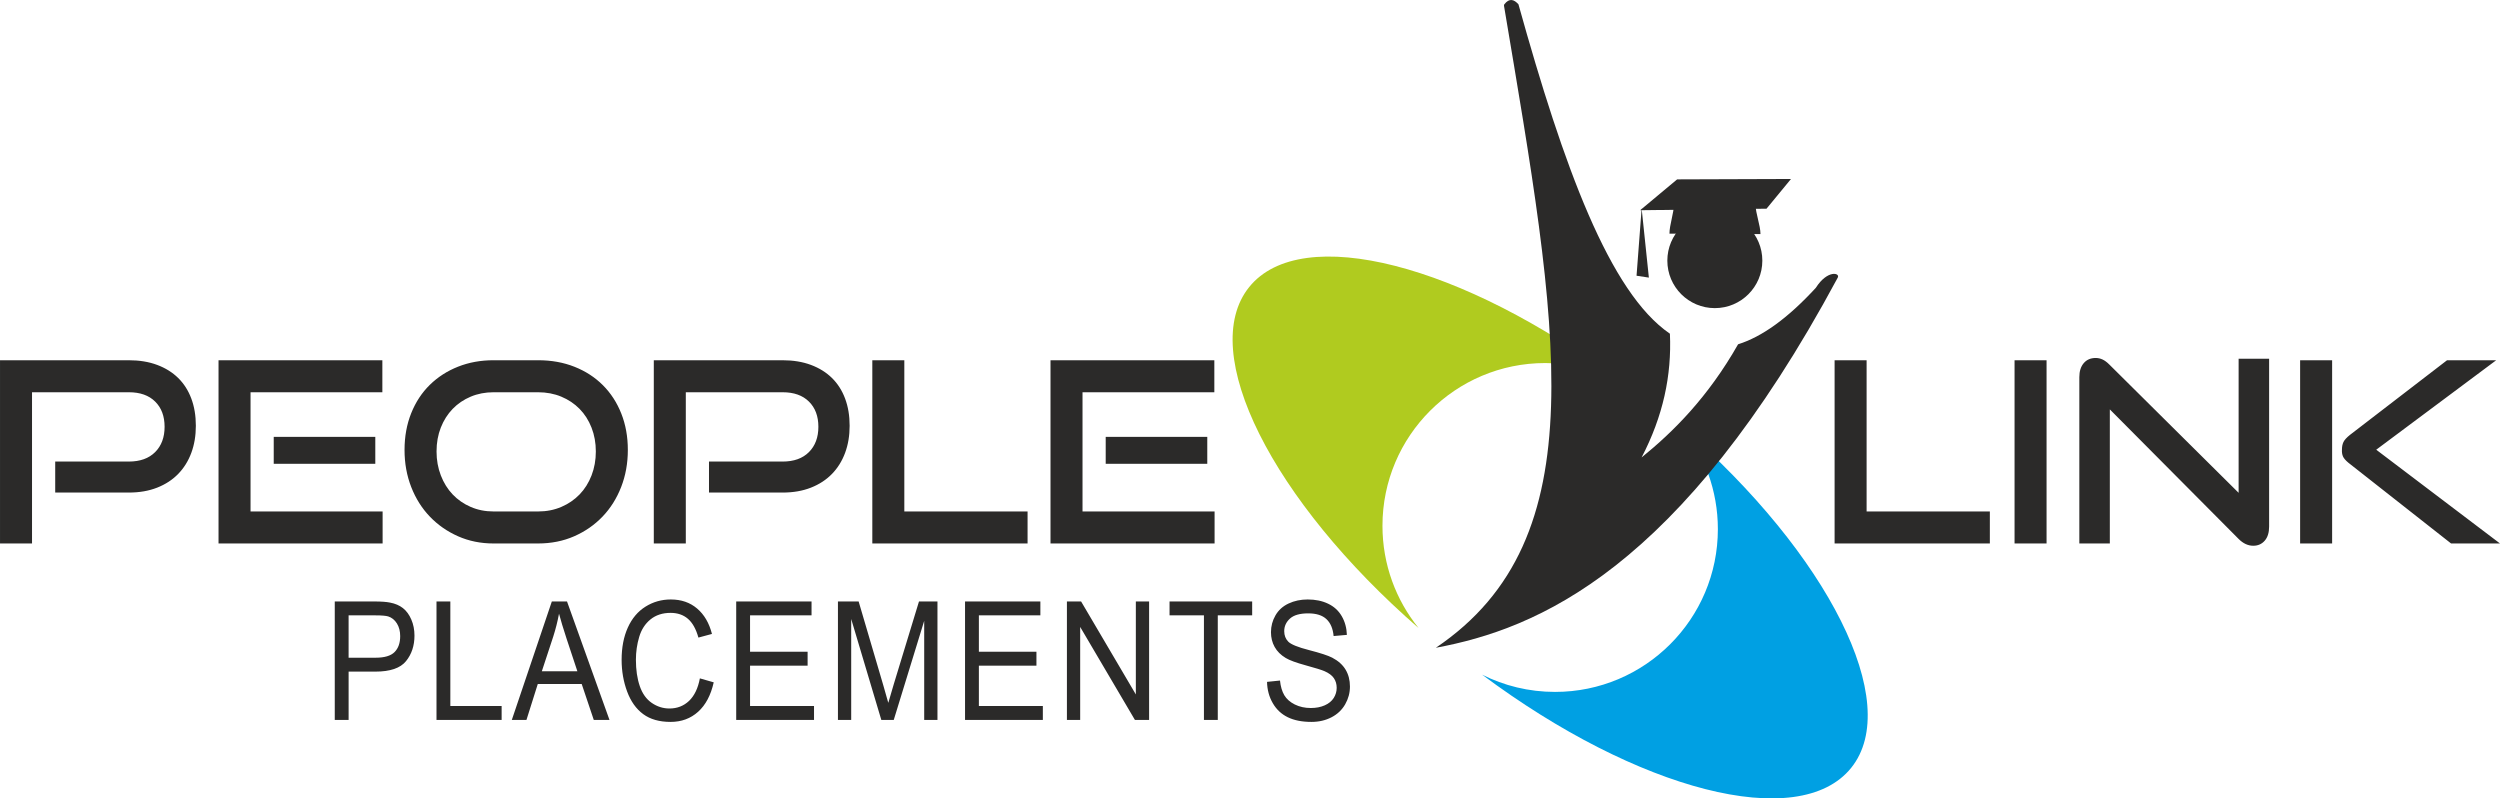 <?xml version="1.0" encoding="UTF-8"?>
<!DOCTYPE svg PUBLIC "-//W3C//DTD SVG 1.1//EN" "http://www.w3.org/Graphics/SVG/1.1/DTD/svg11.dtd">
<!-- Creator: CorelDRAW -->
<svg xmlns="http://www.w3.org/2000/svg" xml:space="preserve" width="94.903mm" height="30.308mm" version="1.1" style="shape-rendering:geometricPrecision; text-rendering:geometricPrecision; image-rendering:optimizeQuality; fill-rule:evenodd; clip-rule:evenodd"
viewBox="0 0 7906.15 2524.92"
 xmlns:xlink="http://www.w3.org/1999/xlink"
 xmlns:xodm="http://www.corel.com/coreldraw/odm/2003">
 <defs>
  <style type="text/css">
   <![CDATA[
    .fil3 {fill:#2B2A29}
    .fil2 {fill:#B0CB1F}
    .fil1 {fill:#00A0E3}
    .fil0 {fill:#2B2A29;fill-rule:nonzero}
   ]]>
  </style>
 </defs>
 <g id="Layer_x0020_1">
  <g id="_2371485191408">
   <path class="fil0" d="M1058.63 2276.76l0 -374.64 124.58 0c21.88,0 38.63,1.22 50.23,3.57 16.21,3.05 29.8,8.9 40.79,17.44 10.98,8.63 19.82,20.67 26.49,36.11 6.69,15.43 9.99,32.44 9.99,51.01 0,31.75 -8.91,58.69 -26.81,80.67 -17.82,22.07 -50.15,33.06 -96.84,33.06l-84.64 0 0 152.79 -43.78 0zm43.78 -196.74l85.26 0c28.26,0 48.23,-5.93 60.13,-17.88 11.83,-11.95 17.74,-28.69 17.74,-50.41 0,-15.61 -3.46,-29.04 -10.45,-40.2 -6.99,-11.16 -16.2,-18.57 -27.57,-22.14 -7.36,-2.18 -20.97,-3.32 -40.7,-3.32l-84.41 0 0 133.95zm277.96 196.74l0 -374.64 43.78 0 0 330.69 162.22 0 0 43.95 -205.99 0zm238.18 0l126.57 -374.64 48 0 134.33 374.64 -49.69 0 -38.17 -113.55 -138.94 0 -35.79 113.55 -46.31 0zm94.93 -153.84l112.44 0 -34.41 -103.87c-10.37,-31.57 -18.2,-57.64 -23.66,-78.22 -4.53,24.42 -10.6,48.39 -18.2,72.12l-36.17 109.97zm499.84 22.41l43.78 12.56c-9.14,40.72 -25.58,71.68 -49.31,93.05 -23.73,21.37 -52.77,32.1 -87.1,32.1 -35.48,0 -64.36,-8.21 -86.64,-24.68 -22.27,-16.39 -39.16,-40.2 -50.76,-71.34 -11.6,-31.22 -17.44,-64.62 -17.44,-100.38 0,-38.98 6.52,-72.99 19.66,-102.03 13.14,-29.04 31.8,-51.11 55.99,-66.19 24.19,-15.1 50.84,-22.59 79.88,-22.59 33.02,0 60.76,9.51 83.18,28.61 22.5,19.09 38.17,45.87 47,80.4l-42.85 11.51c-7.61,-27.21 -18.74,-47.09 -33.26,-59.47 -14.51,-12.47 -32.79,-18.66 -54.83,-18.66 -25.27,0 -46.47,6.89 -63.44,20.66 -16.98,13.78 -28.96,32.36 -35.79,55.56 -6.91,23.28 -10.37,47.26 -10.37,71.94 0,31.83 4.07,59.65 12.2,83.37 8.15,23.81 20.82,41.51 38.02,53.28 17.21,11.77 35.8,17.62 55.84,17.62 24.43,0 45.01,-8.02 61.91,-23.98 16.89,-16.05 28.34,-39.76 34.33,-71.34zm114.9 131.43l0 -374.64 238.25 0 0 43.95 -194.47 0 0 115.11 182.03 0 0 43.95 -182.03 0 0 127.67 202.3 0 0 43.95 -246.08 0zm321.73 0l0 -374.64 65.44 0 78.03 265.2c7.22,24.68 12.45,43.16 15.75,55.46 3.77,-13.6 9.68,-33.66 17.67,-60.08l79.42 -260.58 58.45 0 0 374.64 -41.94 0 0 -313.42 -96.31 313.42 -39.32 0 -95.25 -319.18 0 319.18 -41.94 0zm401.93 0l0 -374.64 238.25 0 0 43.95 -194.47 0 0 115.11 182.03 0 0 43.95 -182.03 0 0 127.67 202.3 0 0 43.95 -246.08 0zm322.19 0l0 -374.64 44.85 0 173.12 294.06 0 -294.06 41.94 0 0 374.64 -44.85 0 -173.12 -294.07 0 294.07 -41.94 0zm433.33 0l0 -330.69 -108.75 0 0 -43.95 261.29 0 0 43.95 -108.75 0 0 330.69 -43.79 0zm199.55 -120.35l41.01 -4.19c1.92,18.84 6.46,34.27 13.59,46.39 7.15,12.04 18.21,21.8 33.19,29.31 14.97,7.41 31.87,11.16 50.61,11.16 16.66,0 31.34,-2.8 44.09,-8.46 12.75,-5.66 22.19,-13.43 28.42,-23.28 6.22,-9.86 9.37,-20.59 9.37,-32.09 0,-11.69 -2.99,-21.88 -8.98,-30.7 -6,-8.72 -15.9,-16.05 -29.73,-22.06 -8.83,-3.84 -28.42,-9.95 -58.75,-18.23 -30.34,-8.29 -51.53,-16.05 -63.68,-23.38 -15.74,-9.41 -27.42,-21.1 -35.09,-34.96 -7.76,-13.86 -11.6,-29.47 -11.6,-46.66 0,-19.01 4.77,-36.71 14.21,-53.11 9.45,-16.48 23.19,-28.95 41.4,-37.5 18.13,-8.55 38.32,-12.82 60.52,-12.82 24.43,0 46.01,4.45 64.67,13.44 18.66,8.89 33.02,22.06 43.09,39.5 10.06,17.35 15.44,37.06 16.2,59.04l-41.94 3.67c-2.22,-23.63 -9.83,-41.51 -22.81,-53.54 -12.98,-12.13 -32.17,-18.14 -57.52,-18.14 -26.42,0 -45.7,5.5 -57.76,16.49 -12.05,10.98 -18.13,24.24 -18.13,39.76 0,13.43 4.3,24.51 12.83,33.22 8.45,8.64 30.34,17.62 65.82,26.69 35.48,9.16 59.83,17.09 73.04,23.89 19.13,10.03 33.34,22.67 42.48,38.1 9.14,15.35 13.67,33.06 13.67,53.12 0,19.97 -4.99,38.63 -15.05,56.24 -10.06,17.62 -24.43,31.31 -43.24,41.08 -18.82,9.76 -39.95,14.65 -63.52,14.65 -29.8,0 -54.77,-4.97 -74.89,-14.83 -20.2,-9.86 -35.95,-24.68 -47.39,-44.56 -11.53,-19.8 -17.52,-42.21 -18.13,-67.24z"/>
   <path class="fil0" d="M174.56 1557.72l0 -98.04 232.74 0c35.6,0 63.36,-9.96 83.29,-29.89 19.93,-19.92 29.89,-46.63 29.89,-80.1 0,-33.48 -9.96,-60.05 -29.89,-79.71 -19.79,-19.66 -47.56,-29.49 -83.02,-29.49l-306.34 0 0 478.24 -101.24 0 0 -579.47 407.31 0c33.47,0 63.36,4.92 89.66,14.75 26.31,9.83 48.49,23.64 66.56,41.45 18.07,17.8 31.88,39.45 41.45,64.96 9.56,25.5 14.35,54.2 14.35,86.08 0,31.35 -4.78,59.91 -14.35,85.69 -9.56,25.77 -23.38,47.95 -41.45,66.55 -18.07,18.59 -40.25,33.07 -66.56,43.44 -26.3,10.36 -56.19,15.55 -89.66,15.55l-232.74 0zm516.5 161.01l0 -579.47 518.1 0 0 101.23 -416.87 0 0 377.02 417.67 0 0 101.23 -518.9 0zm174.55 -251.88l0 -85.28 321.23 0 0 85.28 -321.23 0zm695.05 251.88c-40.39,0 -77.72,-7.57 -111.99,-22.72 -34.27,-15.15 -64.03,-35.87 -89.27,-62.17 -25.24,-26.3 -44.9,-57.52 -58.98,-93.65 -14.08,-36.14 -21.13,-75.19 -21.13,-117.17 0,-42.51 7.05,-81.3 21.13,-116.37 14.08,-35.07 33.74,-64.96 58.98,-89.67 25.24,-24.71 55,-43.84 89.27,-57.38 34.27,-13.55 71.6,-20.33 111.99,-20.33l141.08 0c41.98,0 80.37,6.91 115.17,20.72 34.81,13.82 64.7,33.21 89.67,58.19 24.98,24.98 44.37,54.87 58.19,89.67 13.81,34.81 20.72,73.19 20.72,115.17 0,41.98 -7.04,81.03 -21.12,117.17 -14.08,36.13 -33.75,67.35 -58.98,93.65 -25.24,26.3 -55.13,47.03 -89.67,62.17 -34.54,15.15 -72.54,22.72 -113.98,22.72l-141.08 0zm141.08 -101.23c26.57,0 51.01,-4.79 73.33,-14.35 22.32,-9.57 41.59,-22.72 57.79,-39.45 16.21,-16.74 28.82,-36.81 37.86,-60.18 9.03,-23.38 13.55,-48.62 13.55,-75.73 0,-27.1 -4.52,-52.21 -13.55,-75.32 -9.04,-23.12 -21.65,-42.91 -37.86,-59.38 -16.2,-16.48 -35.47,-29.36 -57.79,-38.66 -22.32,-9.3 -46.76,-13.95 -73.33,-13.95l-141.08 0c-26.03,0 -50.08,4.65 -72.14,13.95 -22.05,9.31 -41.05,22.18 -56.99,38.66 -15.94,16.47 -28.42,36.13 -37.46,58.98 -9.03,22.85 -13.55,48.09 -13.55,75.72 0,27.11 4.52,52.34 13.55,75.73 9.04,23.38 21.53,43.44 37.46,60.18 15.94,16.74 34.94,29.88 56.99,39.45 22.05,9.56 46.1,14.35 72.14,14.35l141.08 0zm540.42 -59.78l0 -98.04 232.74 0c35.61,0 63.37,-9.96 83.29,-29.89 19.93,-19.92 29.89,-46.63 29.89,-80.1 0,-33.48 -9.96,-60.05 -29.89,-79.71 -19.79,-19.66 -47.56,-29.49 -83.02,-29.49l-306.34 0 0 478.24 -101.24 0 0 -579.47 407.31 0c33.47,0 63.37,4.92 89.67,14.75 26.3,9.83 48.48,23.64 66.55,41.45 18.07,17.8 31.88,39.45 41.45,64.96 9.56,25.5 14.35,54.2 14.35,86.08 0,31.35 -4.78,59.91 -14.35,85.69 -9.56,25.77 -23.38,47.95 -41.45,66.55 -18.07,18.59 -40.25,33.07 -66.55,43.44 -26.3,10.36 -56.2,15.55 -89.67,15.55l-232.74 0zm516.5 161.01l0 -579.47 101.23 0 0 478.24 389.77 0 0 101.23 -491 0zm563.53 0l0 -579.47 518.11 0 0 101.23 -416.87 0 0 377.02 417.66 0 0 101.23 -518.9 0zm174.56 -251.88l0 -85.28 321.23 0 0 85.28 -321.23 0zm2305.13 251.88l0 -579.47 101.23 0 0 478.24 389.77 0 0 101.23 -491 0zm569.11 0l0 -579.47 101.23 0 0 579.47 -101.23 0zm301.3 -424.04l0 424.04 -96.45 0 0 -526.07c0,-18.59 4.66,-33.34 13.95,-44.24 9.3,-10.9 21.92,-16.34 37.86,-16.34 7.44,0 14.61,1.6 21.52,4.79 6.91,3.18 14.08,8.5 21.52,15.95l408.9 405.7 0 -424.04 96.45 0 0 530.84c0,19.13 -4.65,34.01 -13.95,44.64 -9.3,10.63 -21.39,15.95 -36.26,15.95 -16.48,0 -31.89,-7.17 -46.24,-21.52l-407.3 -409.7zm1079.23 424.04l-324.41 -255.06c-9.03,-7.44 -14.88,-14.21 -17.54,-20.33 -2.66,-6.11 -3.72,-13.42 -3.18,-21.92 0,-9.03 1.59,-16.87 4.77,-23.52 3.19,-6.64 10.1,-14.21 20.73,-22.71l306.87 -235.94 155.43 0 -379.4 282.96 391.36 296.51 -154.64 0zm-477.44 0l0 -579.47 101.23 0 0 579.47 -101.23 0z"/>
   <path class="fil1" d="M4917.91 2188.16c284.25,0 514.79,-230.5 514.79,-514.72 0,-122.5 -42.8,-234.99 -114.25,-323.32 462.79,402.92 701.13,873.27 535.66,1078.42 -165.41,205.05 -675.26,71.88 -1166.96,-294.89 69.44,34.89 147.82,54.53 230.76,54.52z"/>
   <path class="fil2" d="M4886.78 1148.14c-284.25,0 -514.78,230.5 -514.78,514.72 0,122.5 42.8,234.99 114.25,323.33 -462.8,-402.92 -701.13,-873.27 -535.67,-1078.42 165.41,-205.05 675.27,-71.88 1166.96,294.88 -69.43,-34.88 -147.82,-54.52 -230.76,-54.51z"/>
   <path class="fil3" d="M5742.58 910.08c36.57,-57.46 77.44,-47.34 69.26,-32.11 -497.71,926.51 -952.18,1111.28 -1271.01,1170.58 513.28,-346.23 386.31,-1012.8 215.54,-2030.04 -0.3,-1.85 0.07,-3.46 0.98,-4.91 16.38,-20.88 30.88,-15.16 44.69,0 143.05,513.94 288,911.35 479.01,1041.72 5.96,131.88 -21.59,260.94 -89.52,391.35 100.17,-81.18 209.72,-190.09 305.09,-357.86 74.87,-23.47 156.31,-81.16 245.96,-178.74z"/>
   <path class="fil3" d="M5423.12 674.02c82.97,0 150.22,67.25 150.22,150.22 0,82.97 -67.25,150.21 -150.22,150.21 -82.97,0 -150.21,-67.25 -150.21,-150.21 0,-82.97 67.25,-150.22 150.21,-150.22z"/>
   <polygon class="fil3" points="5586.55,660.01 5186.89,664.84 5303.87,567.29 5663.95,566.02 "/>
   <polygon class="fil3" points="5214.5,877.91 5191.65,659.3 5175.52,872.01 "/>
   <path class="fil3" d="M5293.68 646.12c65.45,0 192.83,1.46 258.29,1.46 0,27.51 15.48,65.23 15.48,92.74 -65.45,0 -222.39,-1.46 -287.84,-1.46 0,-27.52 14.08,-65.23 14.08,-92.74z"/>
  </g>
 </g>
</svg>
